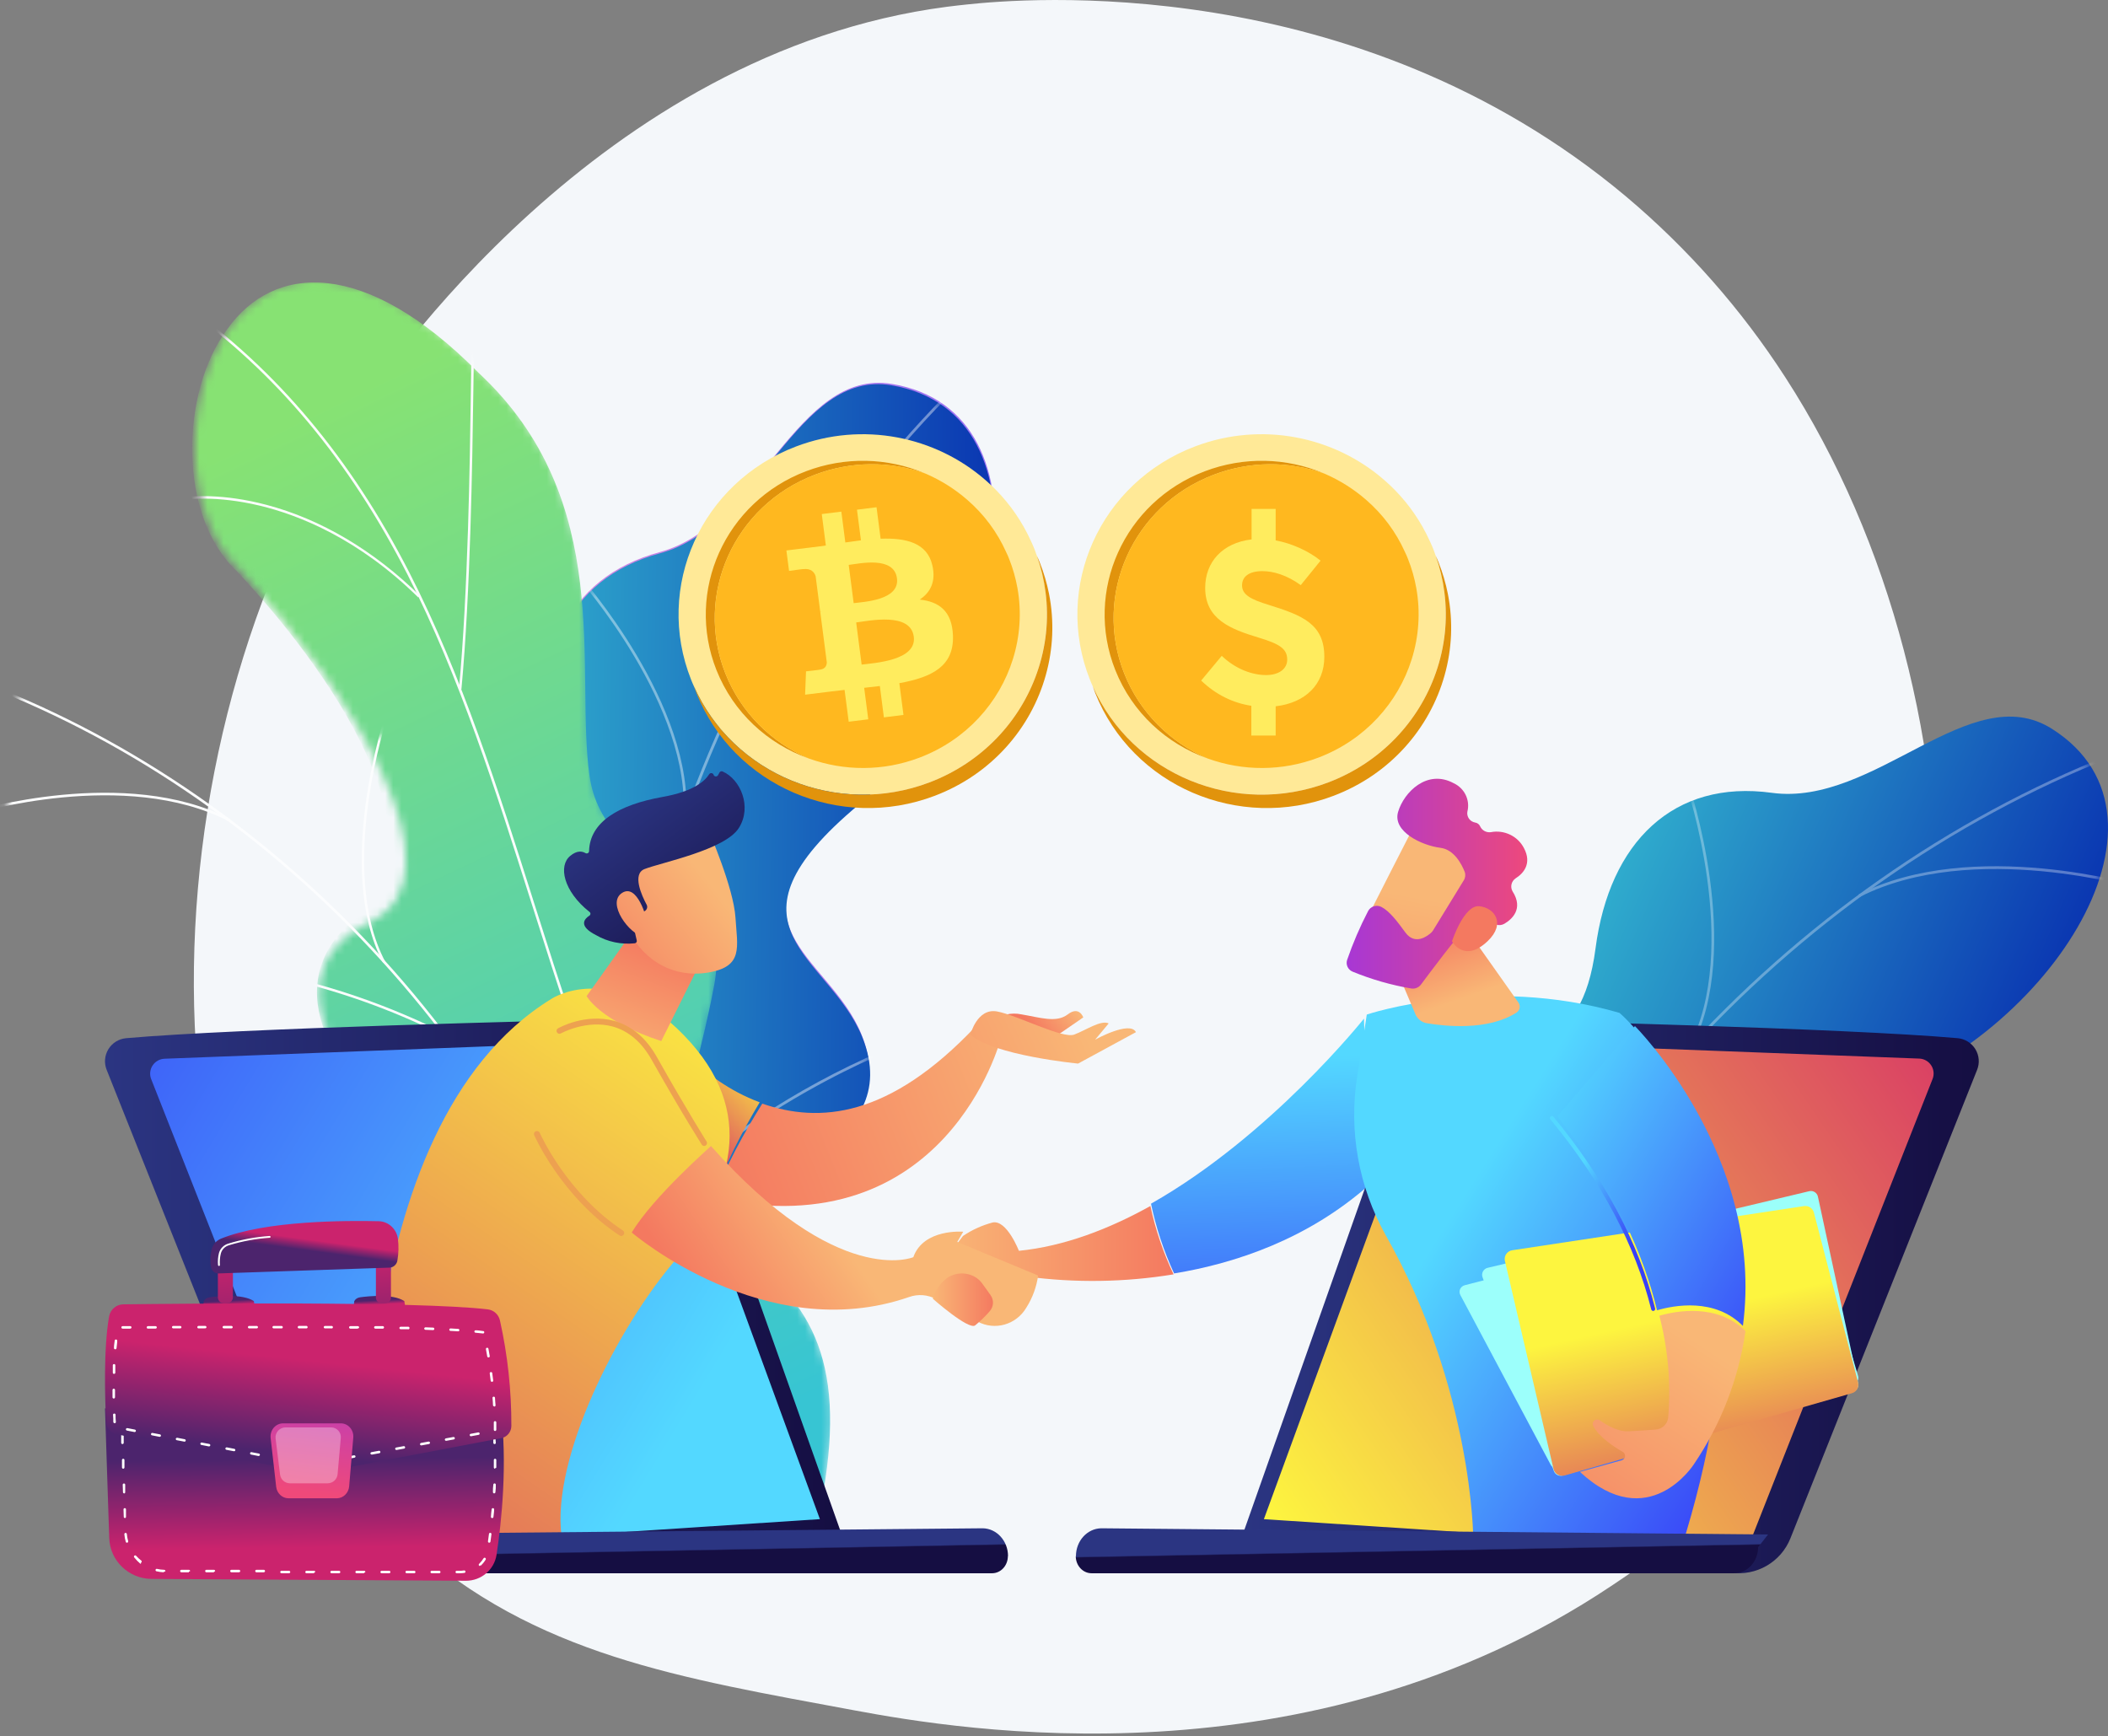 <svg xmlns="http://www.w3.org/2000/svg" xmlns:xlink="http://www.w3.org/1999/xlink" width="261" height="215" viewBox="0 0 261 215">
    <rect x="0" y="0" width="261" height="215" fill="#808080" stroke="none"/>
    <defs>
        <linearGradient id="prwgi8mzya" x1="83.043%" x2="21.683%" y1="34.099%" y2="60.755%">
            <stop offset="0%" stop-color="#37C5D3"/>
            <stop offset="100%" stop-color="#072CAF"/>
        </linearGradient>
        <linearGradient id="0kftu4xr2d" x1="82.727%" x2="21.953%" y1="34.099%" y2="60.755%">
            <stop offset="0%" stop-color="#E38DDD"/>
            <stop offset="100%" stop-color="#9571F6"/>
        </linearGradient>
        <linearGradient id="moa8zwy70f" x1="82.836%" x2="21.86%" y1="34.099%" y2="60.755%">
            <stop offset="0%" stop-color="#37C5D3"/>
            <stop offset="100%" stop-color="#072CAF"/>
        </linearGradient>
        <linearGradient id="ynp4skg7hj" x1="40.869%" x2="62.113%" y1="6.549%" y2="94.533%">
            <stop offset="0%" stop-color="#87E273"/>
            <stop offset="100%" stop-color="#37C5D3"/>
        </linearGradient>
        <linearGradient id="1dblcj9atm" x1=".064%" x2="100.064%" y1="49.972%" y2="49.972%">
            <stop offset="0%" stop-color="#F9B776"/>
            <stop offset="100%" stop-color="#F47960"/>
        </linearGradient>
        <linearGradient id="88455eaibn" x1="48.419%" x2="53.029%" y1="15.751%" y2="153.253%">
            <stop offset="0%" stop-color="#53D8FF"/>
            <stop offset="100%" stop-color="#3840F7"/>
        </linearGradient>
        <linearGradient id="48cyqthg2o" x1="-.007%" x2="99.973%" y1="49.995%" y2="49.995%">
            <stop offset="0%" stop-color="#2B3582"/>
            <stop offset="100%" stop-color="#150E42"/>
        </linearGradient>
        <linearGradient id="766w82ivkp" x1="83.629%" x2="-37.294%" y1="65.51%" y2="9.74%">
            <stop offset="0%" stop-color="#53D8FF"/>
            <stop offset="100%" stop-color="#3840F7"/>
        </linearGradient>
        <linearGradient id="2izh8rtjlq" x1=".027%" x2="100.007%" y1="49.995%" y2="49.995%">
            <stop offset="0%" stop-color="#2B3582"/>
            <stop offset="100%" stop-color="#150E42"/>
        </linearGradient>
        <linearGradient id="lwl9g78hqr" x1="-6.425%" x2="110.995%" y1="79.228%" y2="18.323%">
            <stop offset="0%" stop-color="#FDF53F"/>
            <stop offset="100%" stop-color="#D93C65"/>
        </linearGradient>
        <linearGradient id="hega3au92s" x1="69.548%" x2="29.939%" y1="-.617%" y2="73.392%">
            <stop offset="0%" stop-color="#FDF53F"/>
            <stop offset="100%" stop-color="#D93C65"/>
        </linearGradient>
        <linearGradient id="ro68yp8fbt" x1="131.443%" x2=".372%" y1="27.319%" y2="67.605%">
            <stop offset="0%" stop-color="#F9B776"/>
            <stop offset="100%" stop-color="#F47960"/>
        </linearGradient>
        <linearGradient id="bmv8nn324u" x1="100.783%" x2="39.821%" y1="31.457%" y2="50.644%">
            <stop offset="0%" stop-color="#F9B776"/>
            <stop offset="100%" stop-color="#F47960"/>
        </linearGradient>
        <linearGradient id="14o3yzkmcv" x1="69.946%" x2="-149.851%" y1="45.179%" y2="78.609%">
            <stop offset="0%" stop-color="#F9B776"/>
            <stop offset="100%" stop-color="#F47960"/>
        </linearGradient>
        <linearGradient id="3iph9jqipw" x1="79.184%" x2="2.657%" y1="-9.355%" y2="146.581%">
            <stop offset="0%" stop-color="#FDF53F"/>
            <stop offset="100%" stop-color="#D93C65"/>
        </linearGradient>
        <linearGradient id="4gb3qljfsx" x1="26.761%" x2="55.209%" y1="121.895%" y2="33.024%">
            <stop offset="0%" stop-color="#F9B776"/>
            <stop offset="100%" stop-color="#F47960"/>
        </linearGradient>
        <linearGradient id="wj4g1h4qfy" x1="53.035%" x2="11.186%" y1="50.976%" y2="64.944%">
            <stop offset="0%" stop-color="#F9B776"/>
            <stop offset="100%" stop-color="#F47960"/>
        </linearGradient>
        <linearGradient id="nd49reeb1z" x1="75.822%" x2="-13.845%" y1="34.972%" y2="110.612%">
            <stop offset="0%" stop-color="#F9B776"/>
            <stop offset="100%" stop-color="#F47960"/>
        </linearGradient>
        <linearGradient id="hnz72o3eqA" x1="28.025%" x2="103.034%" y1="18.301%" y2="107.469%">
            <stop offset="0%" stop-color="#2B3582"/>
            <stop offset="100%" stop-color="#150E42"/>
        </linearGradient>
        <linearGradient id="uks21jelrB" x1="150.294%" x2="-53.542%" y1="-68.948%" y2="177.976%">
            <stop offset="0%" stop-color="#F9B776"/>
            <stop offset="100%" stop-color="#F47960"/>
        </linearGradient>
        <linearGradient id="33nwd14e2C" x1="0%" x2="100.128%" y1="50.106%" y2="50.106%">
            <stop offset="0%" stop-color="#F9B776"/>
            <stop offset="100%" stop-color="#F47960"/>
        </linearGradient>
        <linearGradient id="fdf9hd097D" x1="29.429%" x2="92.428%" y1="33.332%" y2="83.524%">
            <stop offset="0%" stop-color="#53D8FF"/>
            <stop offset="100%" stop-color="#3840F7"/>
        </linearGradient>
        <linearGradient id="mu9galc2bE" x1="58.862%" x2="30.892%" y1="69.99%" y2="5.919%">
            <stop offset="0%" stop-color="#F9B776"/>
            <stop offset="100%" stop-color="#F47960"/>
        </linearGradient>
        <linearGradient id="sq7pcc3vuF" x1=".012%" x2="99.957%" y1="49.975%" y2="49.975%">
            <stop offset="0%" stop-color="#9CFFFB"/>
            <stop offset="100%" stop-color="#9BFFFA"/>
        </linearGradient>
        <linearGradient id="ipxvavnl7G" x1="-.025%" x2="99.982%" y1="50.002%" y2="50.002%">
            <stop offset="0%" stop-color="#9CFFFB"/>
            <stop offset="100%" stop-color="#9BFFFA"/>
        </linearGradient>
        <linearGradient id="va36r4ut4H" x1="48.458%" x2="71.154%" y1="40.679%" y2="117.715%">
            <stop offset="0%" stop-color="#FDF53F"/>
            <stop offset="100%" stop-color="#D93C65"/>
        </linearGradient>
        <linearGradient id="h80uqcrrhI" x1="4.613%" x2="114.551%" y1="9.743%" y2="103.209%">
            <stop offset="0%" stop-color="#53D8FF"/>
            <stop offset="100%" stop-color="#3840F7"/>
        </linearGradient>
        <linearGradient id="arnbtft50J" x1="27.28%" x2="72.754%" y1="28.288%" y2="71.786%">
            <stop offset="0%" stop-color="#53D8FF"/>
            <stop offset="100%" stop-color="#3840F7"/>
        </linearGradient>
        <linearGradient id="irz087s4qK" x1="67.454%" x2="9.369%" y1="14.804%" y2="139.164%">
            <stop offset="0%" stop-color="#F9B776"/>
            <stop offset="100%" stop-color="#F47960"/>
        </linearGradient>
        <linearGradient id="uzs8e1sw7L" x1="1.576%" x2="-22.29%" y1="54.835%" y2="214.035%">
            <stop offset="0%" stop-color="#F9B776"/>
            <stop offset="100%" stop-color="#F47960"/>
        </linearGradient>
        <linearGradient id="t6hp1tuscM" x1="-.021%" x2="100.011%" y1="49.998%" y2="49.998%">
            <stop offset="0%" stop-color="#A737D5"/>
            <stop offset="100%" stop-color="#EF497A"/>
        </linearGradient>
        <linearGradient id="ju8wykhl9N" x1="-155.711%" x2="-141.188%" y1="536.418%" y2="167.861%">
            <stop offset="0%" stop-color="#F9B776"/>
            <stop offset="100%" stop-color="#F47960"/>
        </linearGradient>
        <linearGradient id="hwm93rxo9O" x1="49.672%" x2="50.393%" y1="48.869%" y2="51.386%">
            <stop offset="0%" stop-color="#2B3582"/>
            <stop offset="100%" stop-color="#150E42"/>
        </linearGradient>
        <linearGradient id="bapotkosiP" x1="49.654%" x2="50.382%" y1="48.714%" y2="51.231%">
            <stop offset="0%" stop-color="#2B3582"/>
            <stop offset="100%" stop-color="#150E42"/>
        </linearGradient>
        <linearGradient id="azw6q7kp2Q" x1="50.942%" x2="49.641%" y1="80.735%" y2="29.343%">
            <stop offset="0%" stop-color="#CB236D"/>
            <stop offset="100%" stop-color="#4C246D"/>
        </linearGradient>
        <linearGradient id="ot4hfw7qyR" x1="51.948%" x2="47.681%" y1="65.221%" y2="39.84%">
            <stop offset="0%" stop-color="#CB236D"/>
            <stop offset="100%" stop-color="#4C246D"/>
        </linearGradient>
        <linearGradient id="t1e2wyj2dS" x1="48.085%" x2="59.625%" y1="-27.444%" y2="394.56%">
            <stop offset="0%" stop-color="#CB236D"/>
            <stop offset="100%" stop-color="#4C246D"/>
        </linearGradient>
        <linearGradient id="osjstrouwT" x1="51.437%" x2="47.173%" y1="62.32%" y2="36.939%">
            <stop offset="0%" stop-color="#CB236D"/>
            <stop offset="100%" stop-color="#4C246D"/>
        </linearGradient>
        <linearGradient id="x3wt60v61U" x1="47.38%" x2="58.919%" y1="-43.502%" y2="342.317%">
            <stop offset="0%" stop-color="#CB236D"/>
            <stop offset="100%" stop-color="#4C246D"/>
        </linearGradient>
        <linearGradient id="rhh39fybaV" x1="56.366%" x2="48.212%" y1="37.768%" y2="54.901%">
            <stop offset="0%" stop-color="#CB236D"/>
            <stop offset="100%" stop-color="#4C246D"/>
        </linearGradient>
        <linearGradient id="5z5ehqt9rW" x1="53.62%" x2="39.741%" y1="36.451%" y2="89.663%">
            <stop offset="0%" stop-color="#CB236D"/>
            <stop offset="100%" stop-color="#4C246D"/>
        </linearGradient>
        <linearGradient id="5x9waw153X" x1="68.169%" x2="41.915%" y1="-105.336%" y2="92.624%">
            <stop offset="0%" stop-color="#A737D5"/>
            <stop offset="100%" stop-color="#EF497A"/>
        </linearGradient>
        <linearGradient id="iwb2p45cnZ" x1=".146%" x2="99.936%" y1="49.866%" y2="49.866%">
            <stop offset="0%" stop-color="#FFF"/>
            <stop offset="100%" stop-color="#FFF"/>
        </linearGradient>
        <path id="3jzyu2rkcb" d="M71.693 104.699l27.909-2.244c1.303-4.043 2.786-11.423-3.2-12.734-8.32-1.819-9.569-15.977-7.708-21.157 2.3-6.407 7.354-21.434-5.465-24.447-10.671-2.508-18.076-1.967-19.792-15.205-1.716-13.239-9.657-21-21.777-19.325C28.908 11.35 17.146-4.772 7.067 1.64-10.5 12.81 8.249 40.896 31.124 47.785 54 54.674 41.83 63.502 42.034 74.44c.285 14.907 20.33 10.262 26.119 15.716 4.54 4.244 4.226 10.61 3.54 14.543z"/>
        <path id="o1tjozct3e" d="M71.46 104.86l27.818-2.247c1.3-4.049 2.777-11.44-3.189-12.753-8.293-1.822-9.539-16.002-7.683-21.19 2.293-6.417 7.33-21.468-5.448-24.485-10.636-2.512-18.017-1.97-19.727-15.229-1.71-13.259-9.626-21.032-21.707-19.354-12.71 1.765-24.433-14.381-34.48-7.96C-10.464 12.83 8.222 40.96 31.023 47.858c22.8 6.899 10.67 15.74 10.875 26.695.283 14.93 20.262 10.279 26.033 15.741 4.525 4.25 4.212 10.627 3.529 14.565z"/>
        <path id="63k9wzx1ih" d="M78.966 149.985c-6.388 3.479-12.864 6.816-19.429 10.015-.03.153-11.203-11.13-10.128-22.27 2.32-21.765-14.065-27.385-21.341-32.55-10.687-6.96-17.436-20.12-5.322-25.826 11.618-5.81-2.443-28.363-16.263-43.506C-.885 28.966-.54 13.623 5.26 5.798c5.796-8.177 17.051-8.828 31.06 5.392 17.036 15.857 11.89 37.036 13.741 50.022 1.808 12.76 18.467 11.635 15.292 26.54-2.394 12.92-8.245 25.321 1.856 31.676 10.129 6.194 14.584 14.115 11.756 30.557z"/>
        <path id="yge5cffnok" d="M65.316 97.674l25.477-2.095c1.19-3.776 2.544-10.67-2.92-11.894-7.595-1.699-8.736-14.923-7.037-19.76 2.1-5.985 6.713-20.021-4.99-22.835-9.74-2.343-16.5-1.837-18.066-14.202-1.567-12.365-8.817-19.614-19.88-18.05-11.642 1.647-22.38-13.41-31.58-7.423C-9.717 11.85 7.398 38.082 28.28 44.516c20.883 6.434 9.772 14.68 9.96 24.896.26 13.923 18.558 9.585 23.843 14.68 4.145 3.963 3.858 9.91 3.232 13.582z"/>
        <path id="xurop3ztbY" d="M7.081 7.425H2.385c-.61-.012-1.12-.463-1.205-1.064L.621 1.856c-.033-.348.083-.694.32-.952.236-.258.571-.404.922-.403h5.64c.338.002.66.145.886.395.227.25.338.582.307.917L8.3 6.31c-.063.625-.587 1.104-1.218 1.114z"/>
    </defs>
    <g fill="none" fill-rule="evenodd">
        <path fill="#F4F7FA" fill-rule="nonzero" d="M213.993 184.61c-5.621 5.796-10.652 9.205-14.504 11.776-37.561 25.086-80.497 17.855-93.771 15.385-21.415-3.988-39.494-6.801-55.029-20.838-35.295-31.896-33.576-98.435-6.61-139.653C47.277 46.393 74.22 6.464 117.235.84c1.058-.138 1.838-.217 2.525-.291 6.657-.704 47.906-4.425 81.54 23.76 7.663 6.445 14.32 14 19.747 22.413 26.275 40.586 26.357 103.44-7.053 137.888z"/>
        <g>
            <g>
                <path fill="url(#prwgi8mzya)" fill-rule="nonzero" d="M98.194 92.113c-.524.723-1.452 2.797-3.44 3.814-13.227 6.778-20.176 6.4-20.847 6.204-.115-.033-2.082-6-2.194-6.034-.503-2.414-1.736-4.622-3.535-6.335-5.805-5.427-25.9-.796-26.184-15.669-.206-10.888 11.998-19.727-10.938-26.574C8.12 40.67-10.667 12.666 6.94 1.51c10.105-6.391 21.896 9.668 34.68 7.925 12.15-1.667 20.111 6.067 21.831 19.266 1.72 13.2 9.144 12.669 19.841 15.16 12.851 3 7.789 17.986 5.48 24.373-1.86 5.181 1.16 21.987 9.423 23.878z" transform="translate(0 34.736) matrix(-1 0 0 1 261 54)"/>
                <g opacity=".322" transform="translate(0 34.736) matrix(-1 0 0 1 261 54)">
                    <mask id="tii8lgg3uc" fill="#fff">
                        <use xlink:href="#3jzyu2rkcb"/>
                    </mask>
                    <g fill="#FCFDFE" fill-rule="nonzero" mask="url(#tii8lgg3uc)">
                        <g>
                            <path d="M88.998 94.915c-5.901-20.68-16.873-40.312-31.722-56.794C42.342 21.525 23.88 8.564 3.878.635l.125-.31C24.05 8.255 42.562 21.246 57.529 37.88 72.413 54.42 83.408 74.11 89.323 94.821l-.325.094z" transform="translate(-4.391 4.347)"/>
                            <path d="M80.428 72.46c-1.35-17.419 12.63-32.102 12.772-32.252l.244.23c-.139.144-14.019 14.73-12.678 31.999l-.338.023zM86.546 87.163c-9.418-14.496-41.343-14.235-41.663-14.231v-.335c5.818.039 11.621.587 17.342 1.639C70.7 75.824 81.85 79.329 86.83 86.993l-.284.17zM56.036 36.783c-6.644-12.446.274-32.81.338-33.014l.318.107c-.068.204-6.939 20.431-.365 32.75l-.29.157zM35.13 17.98C21.092 10.844.608 16.95.402 17.014l-.098-.334c.206-.064 20.818-6.21 34.982 1.003l-.156.297z" transform="translate(-4.391 4.347)"/>
                        </g>
                    </g>
                </g>
            </g>
            <g transform="translate(0 34.736) scale(-1 1) rotate(23 -79.506 -281.234)">
                <path fill="url(#0kftu4xr2d)" fill-rule="nonzero" d="M97.875 92.255c-.523.724-1.448 2.801-3.43 3.82-13.183 6.788-20.11 6.41-20.778 6.214-.115-.034-2.076-6.01-2.187-6.044-.502-2.418-1.73-4.629-3.524-6.344-5.785-5.436-25.815-.798-26.098-15.694-.206-10.905 11.959-19.757-10.903-26.615C8.094 40.734-10.632 12.686 6.916 1.513c10.072-6.4 21.825 9.684 34.567 7.937 12.11-1.67 20.046 6.077 21.76 19.296 1.716 13.22 9.114 12.689 19.777 15.183 12.81 3.005 7.763 18.014 5.461 24.412-1.853 5.188 1.158 22.02 9.394 23.914z"/>
                <mask id="c1ki1a0ytg" fill="#fff">
                    <use xlink:href="#o1tjozct3e"/>
                </mask>
                <use fill="url(#moa8zwy70f)" fill-rule="nonzero" xlink:href="#o1tjozct3e"/>
                <g fill="#FCFDFE" fill-rule="nonzero" mask="url(#c1ki1a0ytg)" opacity=".412">
                    <g>
                        <path d="M88.709 95.061c-5.882-20.71-16.818-40.373-31.62-56.881C42.206 21.558 23.802 8.577 3.866.636L3.99.325C23.973 8.269 42.423 21.28 57.342 37.939c14.835 16.564 25.794 36.284 31.69 57.028l-.323.094z" transform="translate(-4.377 4.354)"/>
                        <path d="M80.167 72.572C78.82 55.126 92.756 40.42 92.897 40.27l.243.23c-.138.145-13.973 14.754-12.637 32.048l-.336.024zM86.264 87.298C76.877 72.779 45.056 73.04 44.736 73.044v-.335c5.8.039 11.584.588 17.286 1.641 8.448 1.59 19.562 5.1 24.525 12.777l-.283.17zM55.854 36.84c-6.623-12.465.273-32.861.337-33.066l.316.108c-.067.204-6.915 20.463-.363 32.8l-.29.158zM35.016 18.008C21.023 10.861.606 16.977.401 17.04l-.098-.335c.205-.063 20.75-6.219 34.868 1.005l-.155.298z" transform="translate(-4.377 4.354)"/>
                    </g>
                </g>
            </g>
            <g transform="translate(0 34.736) translate(23.198)">
                <mask id="4j11ktbj2i" fill="#fff">
                    <use xlink:href="#63k9wzx1ih"/>
                </mask>
                <g fill-rule="nonzero" mask="url(#4j11ktbj2i)">
                    <g>
                        <path fill="url(#ynp4skg7hj)" d="M79.672 149.97c-6.398 3.472-12.883 6.804-19.458 9.998-.03.153-11.22-11.112-10.143-22.232 2.324-21.728-14.085-27.34-21.372-32.495-10.663-6.966-16.446-18.838-6.847-26.287 10.489-8.47-.786-27.98-14.77-42.928C-.297 29.156.05 13.84 5.86 6.03c5.804-8.164 17.076-8.814 31.105 5.381 17.06 15.83 11.908 36.974 13.761 49.938 1.81 12.738 18.495 11.614 15.314 26.494-2.397 12.9-8.256 25.278 1.86 31.623 10.143 6.183 14.604 14.09 11.773 30.505z" transform="translate(-.928)"/>
                        <path fill="#FCFDFE" d="M72.268 156.689c-.082-.112-14.133-30.923-23.677-64.04-1.77-5.19-3.456-10.501-5.083-15.639-4.36-13.753-8.868-27.976-15.347-40.646-7.242-14.159-16.308-25-27.72-33.142l.174-.251c11.455 8.17 20.552 19.045 27.824 33.238 6.489 12.688 11.008 26.924 15.366 40.693 1.627 5.137 3.312 10.445 5.082 15.641 9.593 33.281 23.547 63.787 23.638 63.954l-.257.192z" transform="translate(-.928)"/>
                        <path fill="#FCFDFE" d="M34.86 50.606l-.305-.028c1.128-12.07 1.354-28.163 1.474-36.797.098-6.96.122-6.972.278-7.056l.144.275-.074-.139.132.074c-.083.248-.123 3.16-.175 6.85-.125 8.652-.351 24.754-1.473 36.82zM29.515 39.239c-7.397-7.282-14.76-10.198-19.632-11.364-5.37-1.285-9.119-.805-9.418-.638.023-.014.04-.036.049-.062l-.306-.105c.03-.084.107-.127.306-.176.942-.223 4.837-.536 10.201.879 6.755 1.779 13.32 5.67 18.987 11.243l-.187.223zM55.373 113.857C50.63 105.47 42.778 98.513 32.038 93.18c-5.852-2.873-12-5.08-18.332-6.583-.477-.118-.646-.158-.71-.186l.123-.284c.045.021.305.086.657.167 6.354 1.51 12.523 3.726 18.397 6.607 10.797 5.36 18.693 12.36 23.466 20.8l-.266.155zM51.985 103.675C50.61 87.174 64.62 75.448 64.767 75.389l.178.046v.186l-.117-.108.08.13c-.14.095-13.969 11.732-12.617 27.986l-.306.046zM64.7 75.445l.125.086-.125-.087zM70.027 151.61c-2.336-3.448-7.715-8.275-20.057-11.707-.673-.19-.673-.19-.716-.267l.27-.145-.135.074.08-.133c.042.022.305.09.58.17 12.434 3.46 17.865 8.356 20.232 11.832l-.254.176zM66.834 144.124c-1.14-3.095-1.932-10.266 5.59-23.384.104-.18.172-.31.193-.34l.275.135c-.021.047-.092.17-.202.36-7.461 12.997-6.693 20.069-5.571 23.12l-.285.109z" transform="translate(-.928)"/>
                    </g>
                </g>
            </g>
            <g transform="translate(0 34.736) translate(0 46.512)">
                <mask id="qvru62t4pl" fill="#fff">
                    <use xlink:href="#yge5cffnok"/>
                </mask>
                <g fill="#FCFDFE" fill-rule="nonzero" mask="url(#qvru62t4pl)">
                    <g>
                        <path d="M81.2 88.322C75.815 69.08 65.805 50.811 52.257 35.473 38.632 20.03 21.787 7.97 3.538.591l.114-.29c18.291 7.382 35.18 19.47 48.836 34.948 13.58 15.39 23.61 33.712 29.007 52.986l-.295.087z" transform="translate(-3.712 3.72)"/>
                        <path d="M73.38 67.427c-1.232-16.209 11.524-29.872 11.653-30.012l.222.215c-.126.134-12.79 13.707-11.566 29.776l-.308.021zM78.962 81.11C70.37 67.62 41.242 67.862 40.95 67.865v-.311c5.308.036 10.603.546 15.822 1.525 7.733 1.478 17.906 4.739 22.449 11.87l-.259.16zM51.126 34.229c-6.062-11.582.25-30.532.308-30.722l.29.1c-.062.19-6.33 19.012-.333 30.475l-.265.147zM32.052 16.732c-12.808-6.64-31.497-.959-31.685-.9l-.09-.31c.188-.06 18.994-5.78 31.917.933l-.142.277z" transform="translate(-3.712 3.72)"/>
                    </g>
                </g>
            </g>
            <g>
                <path fill="url(#1dblcj9atm)" fill-rule="nonzero" d="M113.154 101.146s-1.496-3.863-3.248-3.509c-1.314.348-2.557.913-3.677 1.67l-2.807 3.725s7.88 3.046 10.657 1.298c6.055.81 12.2.718 18.226-.27-1.282-2.706-2.244-5.546-2.868-8.465-5.13 2.86-10.682 4.992-16.283 5.55z" transform="translate(0 34.736) translate(13 19)"/>
                <path fill="url(#88455eaibn)" fill-rule="nonzero" d="M155.88 72.392s-11.541 14.525-26.37 22.92c.62 2.978 1.58 5.876 2.858 8.636 7.696-1.263 16.607-4.29 24.162-10.97l-.65-20.586z" transform="translate(0 34.736) translate(13 19)"/>
                <path fill="url(#48cyqthg2o)" fill-rule="nonzero" d="M.21 78.746l23.109 57.996c1.176 2.95 4.224 4.71 7.373 4.26l60.617-4.463-21.847-61.676c-.587-1.525-2.074-2.515-3.711-2.47-10.62.248-49.317 1.198-63.154 2.427-.902.086-1.71.592-2.18 1.365-.47.773-.547 1.723-.207 2.56z" transform="translate(0 34.736) translate(13 19)"/>
                <path fill="url(#766w82ivkp)" fill-rule="nonzero" d="M28.738 138.288L5.697 79.83c-.196-.553-.119-1.165.208-1.652.328-.486.866-.789 1.452-.816l56.962-2.183c1.467-.054 2.808.824 3.344 2.19l20.851 57.002-59.776 3.917z" transform="translate(0 34.736) translate(13 19)"/>
                <path fill="url(#2izh8rtjlq)" fill-rule="nonzero" d="M231.79 78.746l-23.109 57.996c-1.176 2.95-4.224 4.71-7.373 4.26l-60.617-4.235 21.847-61.904c.588-1.524 2.075-2.513 3.711-2.47 10.627.247 49.317 1.198 63.16 2.427.9.087 1.707.594 2.176 1.367.469.773.545 1.721.205 2.559z" transform="translate(0 34.736) translate(13 19)"/>
                <path fill="url(#lwl9g78hqr)" fill-rule="nonzero" d="M203.262 138.288l23.04-58.476c.197-.552.12-1.163-.206-1.65-.326-.486-.863-.79-1.448-.818l-56.954-2.165c-1.468-.054-2.81.824-3.346 2.19l-20.862 57.007 59.776 3.912z" transform="translate(0 34.736) translate(13 19)"/>
                <path fill="url(#hega3au92s)" fill-rule="nonzero" d="M68.948 73.32l.7 19.66c1.876.676 3.789 1.239 5.727 1.687 1.135-3.8 3.621-8.457 5.685-11.912-7.526-2.764-12.112-9.435-12.112-9.435z" transform="translate(0 34.736) translate(13 19)"/>
                <path fill="url(#ro68yp8fbt)" fill-rule="nonzero" d="M107.838 73.32c-10.73 11.376-19.384 12.048-26.457 9.601-2.133 3.408-4.731 8.011-5.911 11.709 28.672 6.218 35.406-19.652 35.406-19.652l-3.038-1.658z" transform="translate(0 34.736) translate(13 19)"/>
                <path fill="url(#bmv8nn324u)" fill-rule="nonzero" d="M109.944 72.692c.954-.785 2.273-1.093 3.527-.823 2.282.375 4.308 1.095 5.734 0 1.425-1.094 1.92.375 1.92.375l-4.259 2.932-6.922-2.484z" transform="translate(0 34.736) translate(13 19)"/>
                <path fill="url(#14o3yzkmcv)" fill-rule="nonzero" d="M107.149 74.37s.822-3.316 3.302-2.863c2.48.452 8.104 3.409 9.555 2.862 1.45-.546 3.302-1.84 4.265-1.381l-1.676 2.01s4.308-2.398 5.052-.929l-7.166 3.892s-10.499-1.011-13.332-3.592z" transform="translate(0 34.736) translate(13 19)"/>
                <path fill="url(#3iph9jqipw)" fill-rule="nonzero" d="M32.776 137.36s-3.578-51.43 22.526-67.43c0 0 7.298-4.847 16.394 4.545 9.096 9.392 6.138 19.142-1.467 28.28-7.605 9.14-15.406 25.466-13.558 34.58l-23.895.024z" transform="translate(0 34.736) translate(13 19)"/>
                <path fill="url(#4gb3qljfsx)" fill-rule="nonzero" d="M68.557 56.614c0 .615-8.926 12.986-8.926 12.986s1.599 3.074 9.241 5.576l6.598-13.243-6.913-5.319z" transform="translate(0 34.736) translate(13 19)"/>
                <path fill="url(#wj4g1h4qfy)" fill-rule="nonzero" d="M65.22 98.879s16.51 14.173 34.34 7.987c1.1-.39 2.31-.297 3.342.259l5.13 2.778c2.15 1.162 4.813.396 6.058-1.745.754-1.195 1.246-2.542 1.444-3.95l-10.008-4.164.737-1.26s-4.915-.428-6.181 3.15c0 0-9.327 3.975-25.055-13.764.024.025-7.133 6.249-9.806 10.709z" transform="translate(0 34.736) translate(13 19)"/>
                <path fill="#EDA150" fill-rule="nonzero" d="M63.92 99.307c-.074-.002-.145-.023-.208-.061-7.168-4.724-10.54-12.341-10.572-12.421-.04-.09-.042-.19-.005-.28.037-.09.109-.163.2-.2.092-.04.195-.041.288-.006.092.036.166.107.205.196.038.08 3.328 7.507 10.3 12.101.134.092.192.257.145.409-.047.152-.19.258-.353.262zM74.197 88.17c-.125-.003-.24-.067-.308-.17 0-.031-2.148-3.316-6.205-10.503-1.23-2.188-2.85-3.571-4.813-4.12-3.25-.896-6.389.829-6.42.847-.175.097-.397.038-.498-.134-.049-.083-.062-.182-.037-.275.026-.092.088-.171.172-.218.136-.08 3.422-1.896 6.974-.915 2.16.61 3.927 2.097 5.263 4.462 4.043 7.168 6.155 10.435 6.155 10.465.052.08.07.18.05.273-.021.094-.079.176-.161.227-.052.034-.11.055-.172.06z" transform="translate(0 34.736) translate(13 19)"/>
                <path fill="url(#nd49reeb1z)" fill-rule="nonzero" d="M74.773 49.19s3.055 7.002 3.287 10.681c.233 3.68 1.002 6.052-3.287 6.802-4.29.75-7.943-1.373-9.868-5.04 0 0-3.055-5.641-2.383-7.953.672-2.312 12.251-4.49 12.251-4.49z" transform="translate(0 34.736) translate(13 19)"/>
                <path fill="url(#hnz72o3eqA)" fill-rule="nonzero" d="M66.527 59.207l.25-.102c.31-.145.441-.504.294-.804-.625-1.155-1.825-3.81-.27-4.426 2.013-.798 10-2.37 11.687-5.102 1.65-2.624.187-6.015-2.006-6.977-.145-.071-.323-.017-.4.121l-.181.339c-.058.102-.174.16-.294.15-.12-.013-.22-.093-.256-.205-.033-.108-.128-.188-.243-.204-.115-.017-.23.032-.295.126-.53.852-1.956 2.146-5.786 2.823-5.419.967-9 3.09-9.093 6.71 0 .105-.06.201-.155.25-.096.05-.211.044-.301-.014-.4-.235-1.044-.344-1.875.351-1.487 1.21-.875 4.353 2.38 6.934.077.054.122.14.122.23s-.045.176-.121.23c-.588.375-1.469 1.257.812 2.418 1.444.837 3.133 1.192 4.806 1.01.08-.013.15-.058.196-.123.045-.065.06-.146.041-.222l-.725-3.186c-.018-.086.004-.175.06-.243.058-.068.144-.108.234-.108l1.119.024z" transform="translate(0 34.736) translate(13 19)"/>
                <g>
                    <path fill="#FFE997" d="M45.7 24.563C44.873 32.649 39.544 40 31.27 43.145c-11.454 4.35-24.316-.969-29.162-11.896-.124-.27-.244-.545-.35-.82C-2.806 18.942 3.014 6.01 14.75 1.55 23.017-1.59 32.009.304 38.196 5.703c1.873 1.622 3.486 3.571 4.744 5.794.326.577.63 1.175.907 1.788.153.323.293.65.43.985.106.278.205.548.296.823 1.106 3.131 1.456 6.355 1.126 9.47" transform="translate(0 34.736) translate(13 19) translate(70.811)"/>
                    <path fill="#E1930C" d="M45.67 29.873c-1.84 6.59-6.736 12.267-13.744 14.93-11.735 4.46-24.95-1.235-29.509-12.715-.111-.278-.214-.557-.31-.839C6.956 42.176 19.817 47.495 31.27 43.145c6.526-2.482 11.224-7.582 13.32-13.595 1.105-3.151 1.493-6.553 1.051-9.963-.19-1.505-.544-3.01-1.068-4.495.128.27.247.553.359.835.503 1.271.883 2.559 1.138 3.854.677 3.418.508 6.864-.4 10.092" transform="translate(0 34.736) translate(13 19) translate(70.811)"/>
                    <path fill="#E1930C" d="M6.005 29.663c1.94 4.883 5.735 8.549 10.287 10.504-5.043-1.804-9.298-5.649-11.396-10.932C1.014 19.461 5.98 8.42 15.971 4.621c4.85-1.843 10.113-1.695 14.715.25-4.328-1.528-9.14-1.52-13.606.177C7.09 8.846 2.123 19.888 6.005 29.663" transform="translate(0 34.736) translate(13 19) translate(70.811)"/>
                    <path fill="#FFB81F" d="M41.599 27.883c-1.683 5.388-5.779 9.996-11.55 12.19-4.545 1.728-9.375 1.663-13.64.138-.042-.012-.075-.024-.116-.044-4.554-1.957-8.349-5.621-10.287-10.504C2.124 19.889 7.086 8.845 17.08 5.048c4.463-1.699 9.277-1.707 13.604-.178.062.02.128.04.193.077 1.815.795 3.531 1.864 5.078 3.212 2.07 1.796 3.684 3.967 4.806 6.457.157.327.268.585.37.847.476 1.19.813 2.4 1.032 3.611.536 2.995.314 6.01-.565 8.81" transform="translate(0 34.736) translate(13 19) translate(70.811)"/>
                    <path fill="#FFEC5E" d="M27.246 17.879c.347 2.679-3.992 2.9-5.36 3.07l-.614-4.735c1.368-.17 5.612-1.13 5.974 1.665m2.082 7.224c.384 2.944-4.813 3.25-6.456 3.454l-.676-5.22c1.643-.203 6.734-1.304 7.132 1.766m2.299-8.845c-.64-2.774-3.24-3.408-6.404-3.288l-.505-3.895-2.424.3.492 3.794c-.637.079-1.287.172-1.932.265l-.495-3.818-2.422.3.504 3.895c-.524.075-1.038.149-1.54.211l-.002-.011-3.343.413.328 2.533s1.787-.256 1.76-.22c.983-.121 1.375.397 1.53.866l.576 4.438c.068-.008.156-.015.258-.015l-.256.032.806 6.217c-.004.308-.124.812-.809.899.034.023-1.763.218-1.763.218l-.114 2.892 3.155-.391c.587-.072 1.165-.134 1.733-.201l.512 3.94 2.421-.3-.506-3.9c.667-.068 1.31-.143 1.939-.22l.502 3.88 2.424-.302-.51-3.933c4.046-.734 6.768-2.093 6.637-5.88-.105-3.05-1.73-4.215-4.113-4.471 1.315-.876 2.033-2.218 1.56-4.248" transform="translate(0 34.736) translate(13 19) translate(70.811)"/>
                </g>
                <g>
                    <path fill="#FFE997" d="M45.7 24.563C44.873 32.649 39.544 40 31.27 43.145c-11.454 4.35-24.316-.969-29.162-11.896-.124-.27-.244-.545-.35-.82C-2.806 18.942 3.014 6.01 14.75 1.55 23.017-1.59 32.009.304 38.196 5.703c1.873 1.622 3.486 3.571 4.744 5.794.326.577.63 1.175.907 1.788.153.323.293.65.43.985.106.278.205.548.296.823 1.106 3.131 1.456 6.355 1.126 9.47" transform="translate(0 34.736) translate(13 19) translate(120.193)"/>
                    <path fill="#E1930C" d="M45.67 29.873c-1.84 6.59-6.736 12.267-13.744 14.93-11.735 4.46-24.95-1.235-29.509-12.715-.111-.278-.214-.557-.31-.839C6.956 42.176 19.817 47.495 31.27 43.145c6.526-2.482 11.224-7.582 13.32-13.595 1.105-3.151 1.493-6.553 1.051-9.963-.19-1.505-.544-3.01-1.068-4.495.128.27.247.553.359.835.503 1.271.883 2.559 1.138 3.854.677 3.418.508 6.864-.4 10.092" transform="translate(0 34.736) translate(13 19) translate(120.193)"/>
                    <path fill="#E1930C" d="M6.005 29.663c1.94 4.883 5.735 8.549 10.287 10.504-5.043-1.804-9.298-5.649-11.396-10.932C1.014 19.461 5.98 8.42 15.971 4.621c4.85-1.843 10.113-1.695 14.715.25-4.328-1.528-9.14-1.52-13.606.177C7.09 8.846 2.123 19.888 6.005 29.663" transform="translate(0 34.736) translate(13 19) translate(120.193)"/>
                    <path fill="#FFB81F" d="M41.599 27.883c-1.683 5.388-5.779 9.996-11.55 12.19-4.545 1.728-9.375 1.663-13.64.138-.042-.012-.075-.024-.116-.044-4.554-1.957-8.349-5.621-10.287-10.504C2.124 19.889 7.086 8.845 17.08 5.048c4.463-1.699 9.277-1.707 13.604-.178.062.02.128.04.193.077 1.815.795 3.531 1.864 5.078 3.212 2.07 1.796 3.684 3.967 4.806 6.457.157.327.268.585.37.847.476 1.19.813 2.4 1.032 3.611.536 2.995.314 6.01-.565 8.81" transform="translate(0 34.736) translate(13 19) translate(120.193)"/>
                    <path fill="#FFEC5E" fill-rule="nonzero" d="M30.778 27.596c0 3.403-2.33 5.692-6.025 6.125v3.62H21.74v-3.682c-2.236-.34-4.379-1.361-6.211-3.124l2.547-3.063c1.739 1.67 3.82 2.382 5.497 2.382 1.553 0 2.609-.742 2.609-1.918 0-1.361-.994-1.95-3.541-2.722-3.478-1.052-6.615-2.259-6.615-6.157 0-3.186 2.112-5.569 5.745-6.002V9.281h2.982v3.898c2.019.371 4.1 1.33 5.56 2.506l-2.454 3.032c-1.709-1.238-3.386-1.733-4.752-1.733-1.615 0-2.516.65-2.516 1.764 0 1.144 1.056 1.732 3.292 2.413 4.162 1.3 6.895 2.351 6.895 6.435z" transform="translate(0 34.736) translate(13 19) translate(120.193)"/>
                </g>
                <path fill="url(#uks21jelrB)" fill-rule="nonzero" d="M67.084 60.162s-1.136-4.61-3.084-3.32c-1.949 1.292 1.012 5.173 2.578 5.341l.506-2.021z" transform="translate(0 34.736) translate(13 19)"/>
                <path fill="url(#33nwd14e2C)" fill-rule="nonzero" d="M102.49 107.075s4.387 3.876 5.235 3.314c.652-.534 1.254-1.116 1.798-1.741.51-.577.561-1.382.128-2.008l-1.034-1.439c-.467-.666-1.235-1.115-2.1-1.226-.864-.112-1.74.124-2.396.646-.802.653-1.37 1.508-1.631 2.454z" transform="translate(0 34.736) translate(13 19)"/>
                <path fill="url(#fdf9hd097D)" fill-rule="nonzero" d="M169.412 136.82s-.03-18.49-10.835-37.596c-3.367-5.994-4.61-12.94-3.532-19.722l1.184-7.612s14.837-4.992 31.28-.21c0 0 22.805 18.725 7.565 66.608l-25.662-1.467z" transform="translate(0 34.736) translate(13 19)"/>
                <path fill="url(#mu9galc2bE)" fill-rule="nonzero" d="M158.394 62.748l3.865 9.124c.247.572.77.981 1.39 1.089 2.221.379 7.595.966 11.125-1.321.408-.274.513-.821.236-1.223l-7.13-10.09-9.486 2.421z" transform="translate(0 34.736) translate(13 19)"/>
                <path fill="url(#sq7pcc3vuF)" fill-rule="nonzero" d="M168.356 105.407c-.256.064-.468.241-.574.48-.106.238-.093.511.034.74l11.176 20.998c.19.355.607.53 1 .421l36.483-10.365c.218-.061.402-.205.511-.4.11-.194.136-.423.073-.637l-6.284-21.34c-.054-.218-.195-.405-.391-.52-.196-.114-.431-.147-.652-.09l-41.376 10.713z" transform="translate(0 34.736) translate(13 19)"/>
                <path fill="url(#ipxvavnl7G)" fill-rule="nonzero" d="M171.176 103.256c-.244.061-.45.223-.568.446-.117.223-.134.486-.046.722l8.832 24c.162.438.634.676 1.081.548l35.982-10.391c.447-.134.714-.59.614-1.045l-4.987-23.098c-.05-.232-.191-.435-.392-.563-.201-.127-.445-.167-.677-.113l-39.839 9.494z" transform="translate(0 34.736) translate(13 19)"/>
                <path fill="url(#va36r4ut4H)" fill-rule="nonzero" d="M174.25 101.075c-.302.04-.573.204-.749.451-.175.247-.239.555-.176.851l6.023 25.786c.068.291.254.542.514.694.26.151.572.19.861.107l35.575-10.187c.572-.164.909-.75.759-1.321l-5.47-21.047c-.141-.542-.675-.888-1.232-.8l-36.105 5.466z" transform="translate(0 34.736) translate(13 19)"/>
                <path fill="url(#h80uqcrrhI)" fill-rule="nonzero" d="M202.796 110.444c2.774-20.987-13.369-37.124-13.369-37.124l-9.604 11.186c7.288 9.107 10.756 17.451 12.341 24.003 2.1-.614 7.152-1.582 10.632 1.935z" transform="translate(0 34.736) translate(13 19)"/>
                <path fill="url(#arnbtft50J)" fill-rule="nonzero" d="M191.691 108.588c-.117 0-.219-.078-.245-.19-1.994-7.998-6.194-15.912-12.483-23.526-.067-.066-.089-.164-.057-.251.031-.088.111-.15.206-.162.095-.011.188.03.24.108 6.333 7.67 10.566 15.65 12.578 23.722.028.13-.051.257-.182.293l-.057.006z" transform="translate(0 34.736) translate(13 19)"/>
                <path fill="url(#irz087s4qK)" fill-rule="nonzero" d="M192.451 109.183c1.077 4.113 1.447 8.374 1.094 12.607-.08.807-.743 1.437-1.566 1.49-.932.068-2.199.153-3.335.214-1.243.073-2.634-.702-3.56-1.35-.207-.153-.494-.144-.691.022-.197.166-.25.444-.128.669.695 1.331 2.447 2.51 3.652 3.206.2.114.313.335.285.562-.029.226-.192.414-.416.477l-5.168 1.441c8.492 7.867 14.1-.934 14.1-.934 3.362-4.96 5.548-10.598 6.398-16.498-3.49-3.464-8.559-2.51-10.665-1.906z" transform="translate(0 34.736) translate(13 19)"/>
                <path fill="url(#uzs8e1sw7L)" fill-rule="nonzero" d="M162.474 47.843c-.162.151-6.876 13.425-6.876 13.425l7.614 3.7 8.226-11.626s-6.238-8.084-8.964-5.499z" transform="translate(0 34.736) translate(13 19)"/>
                <path fill="url(#t6hp1tuscM)" fill-rule="nonzero" d="M168.23 55.28l-3.806 6.207c-.058.096-.13.183-.213.258-.45.412-1.993 1.615-3.193 0-1.02-1.393-1.97-2.664-2.994-3.186-.288-.145-.623-.17-.931-.072-.308.1-.562.315-.707.6-1.016 1.955-1.885 3.98-2.6 6.06-.178.582.122 1.203.694 1.436 2.344.963 4.79 1.663 7.294 2.088.443.053.881-.13 1.15-.48 1.162-1.565 4.437-5.936 5.556-7.035 1.119-1.1 2.956-.614 3.825-.387.327.093.679.047.969-.129.875-.516 2.406-1.81 1.006-3.997-.323-.553-.16-1.258.375-1.62.981-.614 2.044-1.842 1.031-3.745-.765-1.483-2.438-2.288-4.1-1.971-.552.078-1.09-.213-1.318-.712-.108-.257-.345-.44-.625-.48-.312-.054-.588-.23-.767-.485-.18-.256-.248-.572-.19-.877.356-1.42-.358-2.89-1.706-3.512-3.281-1.774-6.156 1.117-6.875 3.555-.719 2.437 2.938 4.162 5.25 4.45 1.694.216 2.625 2.033 3 2.985.122.35.076.736-.125 1.05z" transform="translate(0 34.736) translate(13 19)"/>
                <path fill="url(#ju8wykhl9N)" fill-rule="nonzero" d="M166.78 62.819s1.474-4.515 3.36-4.344c1.885.172 3.367 2.132 1.034 4.344-2.913 2.746-4.395 0-4.395 0z" transform="translate(0 34.736) translate(13 19)"/>
                <path fill="url(#hwm93rxo9O)" fill-rule="nonzero" d="M111.789 138.95c0 1.172-.876 2.122-1.957 2.122H30.299c-1.644 0-2.976-1.444-2.976-3.226l-1.235-1.573 82.583-.77c1.74.026 3.136 1.562 3.136 3.447h-.018z" transform="translate(0 34.736) translate(13 19)"/>
                <path fill="url(#bapotkosiP)" fill-rule="nonzero" d="M120.193 138.95c0 1.172.876 2.122 1.957 2.122h79.557c.788 0 1.545-.34 2.102-.945.557-.606.87-1.426.868-2.281l1.235-1.573-82.558-.77c-1.74.026-3.137 1.562-3.137 3.447h-.024z" transform="translate(0 34.736) translate(13 19)"/>
                <path fill="url(#azw6q7kp2Q)" fill-rule="nonzero" d="M0 120.654l.524 16.071c.097 2.806 2.419 5.035 5.257 5.047l38.894.228c1.899.012 3.519-1.357 3.804-3.214.623-4.054 1.378-11.315.511-18.132H0z" transform="translate(0 34.736) translate(13 19)"/>
                <path fill="#FFF" fill-rule="nonzero" d="M43.908 141.072h-.356c-.084 0-.153-.069-.153-.153 0-.084.069-.153.153-.153h.326c.193.002.386-.012.577-.042.084-.012.162.045.178.128.01.084-.046.161-.13.177-.196.029-.395.043-.595.043zm-2.522 0h-.933c-.085 0-.153-.069-.153-.153 0-.084.068-.153.153-.153h.933c.085 0 .153.069.153.153 0 .084-.068.153-.153.153zm-3.1 0h-.932c-.085 0-.153-.069-.153-.153 0-.084.068-.153.153-.153h.933c.085 0 .153.069.153.153 0 .084-.068.153-.153.153zm-3.098 0h-.933c-.085 0-.154-.069-.154-.153 0-.084.07-.153.154-.153h.933c.084 0 .153.069.153.153 0 .084-.069.153-.153.153zm-3.106 0h-.926c-.085 0-.154-.069-.154-.153 0-.084.069-.153.154-.153h.932c.085 0 .154.069.154.153-.032.056-.095.088-.16.08v.073zm-3.099 0h-.927c-.04.002-.08-.014-.11-.043-.03-.03-.045-.069-.043-.11 0-.084.069-.153.153-.153h.927c.085 0 .154.069.154.153 0 .084-.07.153-.154.153zm-3.068 0h-.964c-.085 0-.153-.069-.153-.153.006-.084.075-.15.16-.153h.926c.041-.001.081.014.11.043.03.03.045.07.043.11-.04.04-.1.054-.153.037l.03.116zm-3.069 0h-.994c-.085 0-.154-.069-.154-.153 0-.084.07-.153.154-.153h.933c.084 0 .153.069.153.153 0 .084-.069.153-.153.153h.061zm-3.185-.116h-.908c-.086-.004-.154-.074-.154-.16 0-.083.069-.152.154-.152h.908c.085 0 .153.069.153.153 0 .084-.068.153-.153.153v.006zm-3.1 0h-.908c-.085-.004-.153-.074-.153-.16 0-.083.069-.152.153-.152h.94c.084 0 .153.069.153.153 0 .084-.069.153-.154.153l-.03.006zm-3.068 0h-.939c-.086-.004-.153-.074-.153-.16 0-.083.068-.152.153-.152h.933c.085 0 .153.069.153.153-.026.06-.087.097-.153.092l.006.067zm-3.105 0h-.933c-.086-.004-.154-.074-.153-.16 0-.083.068-.152.153-.152h.933c.085 0 .153.069.153.153-.033.054-.096.083-.16.073l.007.086zm-3.069 0c-.318-.012-.635-.055-.945-.129-.083-.018-.135-.1-.116-.183.018-.082.1-.134.184-.116.292.07.59.108.89.116.086.007.153.079.153.165-.048.062-.134.08-.203.043l.037.104zm39.112-.782c-.042.002-.082-.014-.11-.043-.03-.029-.048-.068-.048-.11 0-.041.017-.08.047-.11.212-.206.398-.438.553-.69.02-.035.054-.06.093-.07.04-.008.081-.001.115.021.073.043.097.135.055.208-.169.277-.375.53-.613.751-.05.001-.098-.021-.13-.06l.038.103zm-41.972-.269c-.035.002-.07-.01-.098-.03-.269-.225-.514-.476-.73-.752-.03-.028-.047-.068-.047-.11 0-.041.017-.08.047-.11.028-.029.067-.046.107-.046.041 0 .08.017.108.047.199.223.419.428.656.61.06.062.06.159 0 .22-.018.03-.046.054-.08.067l.037.104zm43.095-2.614c-.086-.013-.146-.091-.135-.177.043-.287.08-.61.123-.916.012-.083.087-.142.171-.135.086.013.146.092.135.178-.043.317-.08.61-.122.916-.013.083-.088.141-.172.134zm-44.837 0c-.07-.003-.13-.05-.148-.116-.088-.305-.145-.618-.172-.934-.005-.055.02-.108.064-.14.045-.032.103-.038.153-.016.05.023.085.07.09.125.024.298.08.593.166.88.024.084-.026.171-.11.195l-.043.006zm45.205-3.054c-.041 0-.08-.02-.105-.051-.026-.032-.037-.073-.03-.114 0-.305.055-.61.086-.922.01-.083.082-.144.166-.14.04.003.078.022.105.053.026.03.04.07.036.111 0 .318-.055.611-.086.929-.003.041-.023.08-.056.105-.033.026-.075.036-.116.03zm-45.445 0c-.04.002-.079-.013-.108-.04-.029-.028-.045-.066-.045-.106l-.031-.923c-.002-.04.013-.08.04-.11.028-.03.067-.047.107-.048.041-.004.082.01.113.038.03.028.047.067.047.108v.922c.007.077-.046.147-.123.16zm45.697-3.054c-.084-.01-.145-.081-.142-.165 0-.305 0-.61.05-.922 0-.04.017-.08.047-.108.03-.028.071-.042.112-.038.04.001.08.019.107.049.027.03.042.069.04.11 0 .31 0 .61-.049.928-.003.042-.023.081-.055.109-.032.027-.074.04-.117.037h.007zm-45.795 0c-.085 0-.153-.068-.153-.152l-.031-.923c0-.084.069-.152.153-.152.085 0 .154.068.154.152v.929c.001.04-.013.08-.04.11-.028.03-.067.047-.108.049l.025-.013zm45.911-3.054c-.04-.001-.079-.019-.106-.049-.028-.03-.043-.069-.041-.11v-.922c0-.084.069-.152.153-.152.085 0 .154.068.154.152v.929c-.028.065-.096.103-.166.091l.006.061zm-46.028 0c-.085 0-.156-.067-.16-.152v-.922c-.003-.041.011-.082.04-.112.027-.03.067-.047.108-.047.04-.002.08.013.11.04.03.028.048.066.05.106v.929c0 .085-.068.155-.154.158h.006zm45.973-3.053c-.082 0-.15-.065-.153-.147 0-.311 0-.61-.043-.922-.004-.086.061-.159.147-.165.04-.002.08.013.11.04.03.028.048.066.05.106 0 .312 0 .611.042.929.002.04-.013.08-.04.11-.028.03-.066.047-.107.049h-.006zm-46.077 0c-.083-.004-.15-.07-.153-.153V124c0-.086.067-.156.153-.16.084 0 .153.065.16.147v.929c0 .085-.068.155-.154.159h-.006zm45.862-3.054c-.08 0-.147-.061-.153-.14 0-.306-.068-.612-.105-.917-.005-.04.007-.081.032-.114.025-.032.063-.052.103-.057.041-.005.082.006.115.031.032.026.053.063.057.103.037.306.074.611.105.923.007.083-.052.158-.135.17h-.019zm-45.96 0c-.085 0-.154-.069-.154-.153l-.043-1.215h.498c.054 0 .105.029.132.076.028.047.028.105 0 .153-.027.047-.078.076-.132.076H2.2v.77c.002.04-.013.08-.04.11-.028.03-.067.047-.107.048l.006.135zm43.708-.929h-.945c-.085 0-.154-.068-.154-.152 0-.085.07-.153.154-.153h.933c.084 0 .153.068.153.153 0 .084-.069.152-.153.152h.012zm-3.105 0h-.909c-.084 0-.153-.068-.153-.152 0-.085.069-.153.153-.153h.92c.086 0 .154.068.154.153 0 .084-.068.152-.153.152h-.012zm-3.069 0h-.945c-.085 0-.153-.068-.153-.152 0-.085.068-.153.153-.153h.927c.084 0 .153.068.153.153 0 .084-.069.152-.153.152h.018zm-3.1 0h-.944c-.085 0-.154-.068-.154-.152 0-.085.069-.153.154-.153h.926c.085 0 .154.068.154.153 0 .084-.069.152-.154.152h.019zm-3.068 0h-.982c-.084 0-.153-.068-.153-.152 0-.085.069-.153.153-.153h.933c.085 0 .154.068.154.153 0 .084-.07.152-.154.152h.05zm-3.099 0h-.982c-.085 0-.153-.068-.153-.152 0-.085.068-.153.153-.153h.933c.085 0 .153.068.153.153 0 .084-.068.152-.153.152h.05zm-3.068 0h-1.013c-.085 0-.153-.068-.153-.152 0-.085.068-.153.153-.153h.933c.085 0 .153.068.153.153 0 .084-.068.152-.153.152h.08zm-3.069 0h-1.043c-.085 0-.154-.068-.154-.152 0-.085.069-.153.154-.153h.933c.084 0 .153.068.153.153 0 .084-.069.152-.153.152h.11zm-3.105 0h-1.037c-.085 0-.154-.068-.154-.152 0-.085.069-.153.154-.153h.926c.085 0 .154.068.154.153 0 .084-.069.152-.154.152h.11zm-3.1 0h-1.037c-.084 0-.153-.068-.153-.152 0-.085.069-.153.153-.153h.927c.085 0 .153.068.153.153 0 .084-.068.152-.153.152h.11zm-3.099 0H13.85c-.085 0-.153-.068-.153-.152 0-.085.068-.153.153-.153h.902c.085 0 .154.068.154.153 0 .084-.069.152-.154.152h.135zm-3.099 0h-1.043c-.085 0-.154-.068-.154-.152 0-.085.069-.153.154-.153h.939c.084 0 .153.068.153.153 0 .084-.069.152-.153.152h.104zm-3.068 0H7.645c-.085 0-.154-.068-.154-.152 0-.085.069-.153.154-.153h.932c.085 0 .154.068.154.153 0 .084-.069.152-.154.152h.142zm-3.069 0H4.545c-.084 0-.153-.068-.153-.152 0-.085.069-.153.153-.153h.933c.085 0 .154.068.154.153 0 .084-.07.152-.154.152h.172z" transform="translate(0 34.736) translate(13 19)"/>
                <path fill="url(#ot4hfw7qyR)" fill-rule="nonzero" d="M12.112 108.426l.11-1.047c.132-.251.4-.43.713-.477 1.174-.157 4.09-.445 5.494.466l.206 1.22-6.523-.162z" transform="translate(0 34.736) translate(13 19)"/>
                <path fill="url(#t1e2wyj2dS)" fill-rule="nonzero" d="M15.298 107.61c-.258.067-.528.067-.786 0-.316-.083-.538-.383-.536-.727v-3.863h1.863v3.87c-.004.342-.226.638-.541.72z" transform="translate(0 34.736) translate(13 19)"/>
                <path fill="url(#osjstrouwT)" fill-rule="nonzero" d="M30.747 108.426l.115-1.047c.128-.252.394-.431.707-.477 1.173-.157 4.086-.445 5.489.466l.211 1.22-6.522-.162z" transform="translate(0 34.736) translate(13 19)"/>
                <path fill="url(#x3wt60v61U)" fill-rule="nonzero" d="M34.864 107.614c-.258.062-.528.062-.786 0-.316-.076-.537-.35-.536-.664v-3.93h1.864v3.936c-.004.313-.227.583-.542.658z" transform="translate(0 34.736) translate(13 19)"/>
                <path fill="url(#rhh39fybaV)" fill-rule="nonzero" d="M14.065 103.947l21.157-.719c.481-.015.888-.372.977-.858.16-.91.182-1.84.061-2.757-.183-1.202-1.175-2.099-2.36-2.133-3.952-.094-13.996-.094-19.534 2.158-.586.234-1.023.748-1.168 1.376-.184.721-.203 1.477-.055 2.208.101.435.486.738.922.725z" transform="translate(0 34.736) translate(13 19)"/>
                <path fill="#FFF" fill-rule="nonzero" d="M14.102 103.02c-.056-.003-.101-.045-.107-.1-.047-.508-.007-1.02.119-1.515.162-.563.61-1.003 1.184-1.162 1.652-.507 3.36-.82 5.087-.936.03-.001.058.01.079.029.021.02.033.047.033.076.004.03-.006.06-.026.081-.02.023-.05.035-.08.035-1.707.116-3.394.426-5.028.924-.498.14-.884.526-1.018 1.016-.116.47-.156.954-.119 1.435.003.03-.005.058-.025.08-.019.022-.046.035-.076.037h-.023z" transform="translate(0 34.736) translate(13 19)"/>
                <path fill="url(#5z5ehqt9rW)" fill-rule="nonzero" d="M2.281 107.773c6.854-.087 36.5-.399 45.116.624.738.09 1.34.639 1.504 1.371.957 4.297 1.43 8.688 1.412 13.092-.019.724-.53 1.338-1.233 1.478l-19.655 3.74h-7.008L1.462 123.87c-.738-.147-1.283-.78-1.326-1.54-.135-2.693-.345-9.02.376-13.092.173-.85.911-1.462 1.77-1.465z" transform="translate(0 34.736) translate(13 19)"/>
                <path fill="#FFF" fill-rule="nonzero" d="M22.097 127.15h-.031l-.924-.175c-.041-.007-.078-.03-.101-.065-.023-.034-.032-.076-.022-.116.02-.08.1-.132.185-.12l.918.18c.041.008.078.031.101.065.024.035.032.077.023.117-.017.066-.078.114-.15.114zm5.665 0h-.942c-.086 0-.155-.067-.155-.15 0-.085.068-.154.155-.157h.942c.086.003.155.072.155.156s-.07.151-.155.151zm-3.136 0h-.936c-.086 0-.155-.067-.155-.15 0-.085.068-.154.155-.157h.936c.089 0 .16.07.16.156-.003.085-.074.151-.16.151zm5.305-.21c-.075 0-.14-.05-.155-.122-.01-.04-.001-.082.022-.116.024-.034.06-.057.102-.065l.923-.169c.057-.015.117.003.156.045.04.042.05.102.03.155-.022.054-.072.09-.13.096l-.917.175h-.031zm-10.908-.387h-.031l-.917-.181c-.078-.02-.126-.096-.112-.173.015-.077.087-.13.167-.123l.924.175c.041.007.078.03.101.065.024.034.032.076.023.116-.017.07-.081.12-.155.12zm13.982-.181c-.068-.005-.125-.051-.143-.115-.011-.084.045-.163.13-.181l.918-.169c.085-.015.167.038.186.12.009.04 0 .083-.023.117s-.06.058-.101.065l-.924.169-.043-.006zm-17.05-.41l-.923-.176c-.056-.01-.101-.05-.12-.101-.017-.052-.005-.11.032-.151.037-.041.094-.06.15-.05l.923.182c.04.008.075.032.098.066.022.034.029.075.02.115-.019.079-.098.13-.18.114zm20.13-.158c-.075.002-.14-.049-.155-.12-.009-.04 0-.082.023-.117.023-.034.06-.057.101-.064l.924-.17c.083-.014.164.04.18.121.009.04 0 .082-.023.117-.023.034-.06.057-.102.064l-.923.17h-.025zm-23.204-.44h-.031l-.917-.181c-.041-.006-.078-.028-.102-.061-.023-.034-.031-.075-.022-.114.015-.082.096-.136.18-.12l.923.174c.041.007.078.03.102.065.023.034.031.076.022.116-.015.072-.08.122-.155.12zm26.278-.127c-.075.002-.14-.05-.155-.12-.012-.083.042-.16.124-.182l.924-.169c.085-.016.169.038.186.121.017.083-.039.164-.124.181l-.924.17h-.03zm-29.346-.465l-.923-.175c-.085-.018-.14-.098-.124-.18.02-.081.101-.133.186-.121l.923.18c.04.01.076.033.098.067.022.034.029.075.02.115-.008.039-.031.073-.065.094-.034.022-.075.03-.115.02zm32.42-.102c-.074-.001-.138-.05-.155-.12-.011-.085.045-.164.13-.182l.924-.169c.083-.011.161.041.18.12.009.04 0 .083-.023.117s-.06.058-.101.065l-.924.169h-.03zm-35.494-.495l-.917-.181c-.041-.006-.078-.028-.102-.061-.023-.034-.031-.075-.022-.114.007-.04.031-.076.066-.1.035-.022.079-.03.12-.02l.917.174c.041.007.078.03.102.065.023.034.031.076.022.116-.008.04-.032.076-.067.1-.035.022-.078.03-.119.02zm38.575-.066c-.076-.002-.14-.055-.155-.127-.01-.04-.001-.08.022-.114.024-.033.06-.056.102-.061l.923-.175c.086-.015.168.04.183.123.015.084-.042.163-.127.178l-.924.17-.024.006zm-41.643-.526h-.03l-.924-.18c-.086-.017-.141-.098-.124-.182.017-.083.1-.137.186-.12l.923.18c.083.021.136.1.124.182-.017.07-.08.12-.155.12zm44.624-.126c-.087-.004-.155-.073-.155-.157V122.388c-.002-.04.014-.08.043-.108.03-.029.07-.044.112-.042.041-.002.082.013.111.042.03.029.045.068.044.108v.918c-.002.041-.02.08-.052.109-.031.028-.073.043-.116.042h.013zm-47.103-.972c-.084 0-.155-.063-.161-.145 0-.284 0-.603-.037-.917.015-.074.08-.127.158-.127.077 0 .143.053.158.127 0 .326 0 .633.037.911.004.085-.062.157-.149.163l-.006-.012zm47.004-2.076c-.082-.003-.15-.065-.155-.145 0-.308-.038-.604-.062-.911 0-.084.069-.151.155-.151.085 0 .155.067.155.15 0 .302.05.604.068.918.003.084-.062.157-.149.163l-.012-.024zm-47.103-.972c-.087 0-.158-.066-.161-.15v-.918c0-.083.07-.151.155-.151.085 0 .155.068.155.15v.912c0 .085-.069.154-.155.157h.006zm46.817-2.07c-.077-.002-.143-.058-.154-.133-.038-.308-.075-.603-.118-.905-.005-.04.006-.08.032-.112.025-.032.063-.053.104-.057.04-.007.082.003.115.027s.054.06.059.1c.043.301.08.603.117.911.008.04-.003.082-.03.114-.025.032-.064.052-.106.055h-.019zm-46.792-.984c-.041.002-.081-.013-.11-.042-.028-.03-.043-.069-.04-.109v-.917c0-.083.07-.15.156-.15.085 0 .155.067.155.15v.911c.002.042-.015.083-.045.113-.031.03-.073.046-.116.044zm46.365-2.034c-.077.001-.143-.053-.155-.126-.056-.314-.105-.604-.161-.9-.01-.054.01-.109.053-.144.043-.035.102-.046.155-.027.053.018.092.063.102.117.05.284.105.604.16.905.008.04-.002.082-.026.115-.025.032-.062.054-.103.06h-.025zm-46.229-1.008c-.084-.009-.146-.08-.143-.163 0-.313.056-.603.093-.917.002-.04.02-.078.053-.104.032-.025.074-.036.115-.029.04.003.08.022.106.053.027.03.04.07.036.11 0 .296-.062.604-.086.912-.004.04-.024.079-.057.105-.032.027-.075.038-.117.033zm45.584-1.961h-.05l-.898-.09c-.086 0-.155-.068-.155-.151 0-.084.07-.151.155-.151.34 0 .62.06.93.096h.043c.07.028.11.098.098.17-.012.072-.073.127-.148.132l.025-.006zm-3.099-.266l-.96-.054c-.042 0-.082-.017-.11-.047-.028-.03-.042-.07-.039-.11.002-.041.02-.08.052-.107.032-.027.073-.041.115-.038l.936.055c.087.006.153.078.149.163-.006.076-.07.136-.149.138h.006zm-3.098-.15l-.961-.037c-.088-.006-.155-.077-.155-.163.01-.08.078-.142.161-.145l.942.037c.041.001.08.019.108.048.028.03.043.069.04.109.001.042-.017.082-.049.11-.032.03-.074.044-.117.04h.03zm-3.1-.11h-.935c-.087-.002-.155-.072-.155-.156.006-.083.076-.148.161-.151h.942c.041.002.08.019.108.048.028.03.042.069.04.109.007.055-.018.108-.065.14-.046.031-.107.035-.157.01h.062zm-3.13-.072h-.935c-.087-.003-.155-.072-.155-.156 0-.042.017-.08.048-.11.03-.028.071-.043.113-.041h.936c.075.014.13.079.13.154 0 .074-.055.139-.13.153h-.006zm-32.227 0c-.086 0-.155-.067-.155-.15-.002-.042.014-.081.043-.111.03-.03.07-.046.112-.046h.936c.042-.004.084.01.115.04.031.028.048.069.046.11 0 .085-.069.154-.155.157h-.942zm29.129 0h-.936c-.086-.003-.155-.072-.155-.156s.07-.151.155-.151h.936c.087.003.155.072.155.157-.008.052-.045.097-.096.117-.05.02-.109.012-.152-.02l.093.053zm-25.993 0c-.086 0-.155-.067-.155-.15 0-.085.068-.154.155-.157h.942c.085 0 .155.067.155.15 0 .084-.07.151-.155.151h-.936l-.006.006zm3.136-.03c-.087 0-.158-.066-.161-.15 0-.084.069-.152.155-.152h.861c.086 0 .155.068.155.151.002.04-.014.08-.043.109-.03.029-.07.044-.112.042h-.855zm19.727 0h-.942c-.086 0-.155-.067-.155-.15 0-.084.07-.152.155-.152h.85c.075.015.129.08.129.154 0 .075-.054.14-.13.154l.093-.006zm-16.597 0c-.086 0-.155-.067-.155-.15 0-.085.068-.154.155-.158h.824c.085 0 .155.068.155.151 0 .084-.07.151-.155.151l-.824.006zm13.467 0h-1.035c-.085 0-.155-.067-.155-.15 0-.085.069-.154.155-.158h.942c.076.015.13.08.13.154 0 .075-.054.14-.13.154h.093zm-10.338 0c-.086-.003-.155-.072-.154-.157 0-.083.069-.15.154-.15h.943c.086.003.155.072.154.156 0 .084-.069.151-.154.151h-.943zm7.202 0h-1.029c-.085 0-.155-.067-.155-.15 0-.084.07-.152.155-.152h.936c.064-.012.13.014.166.067.036.053.036.122 0 .175-.037.052-.102.079-.166.066l.093-.006zm-4.065 0c-.086 0-.155-.067-.155-.15 0-.084.069-.152.155-.152h.935c.086 0 .155.068.155.151 0 .084-.07.151-.155.151h-.935z" transform="translate(0 34.736) translate(13 19)"/>
                <path fill="url(#5x9waw153X)" fill-rule="nonzero" d="M28.707 131.79h-5.978c-.78 0-1.438-.61-1.535-1.424l-.686-6.046c-.05-.46.09-.922.384-1.268.295-.346.716-.543 1.157-.542h7.17c.429.003.838.195 1.127.53.289.334.432.78.395 1.23l-.511 6.046c-.074.829-.732 1.466-1.523 1.475z" transform="translate(0 34.736) translate(13 19)"/>
                <g transform="translate(0 34.736) translate(13 19) translate(20.498 122.51)">
                    <path fill="url(#iwb2p45cnZ)" fill-rule="nonzero" d="M7.081 7.425H2.385c-.61-.012-1.12-.463-1.205-1.064L.621 1.856c-.033-.348.083-.694.32-.952.236-.258.571-.404.922-.403h5.64c.338.002.66.145.886.395.227.25.338.582.307.917L8.3 6.31c-.063.625-.587 1.104-1.218 1.114z" opacity=".32"/>
                </g>
            </g>
        </g>
    </g>
</svg>
